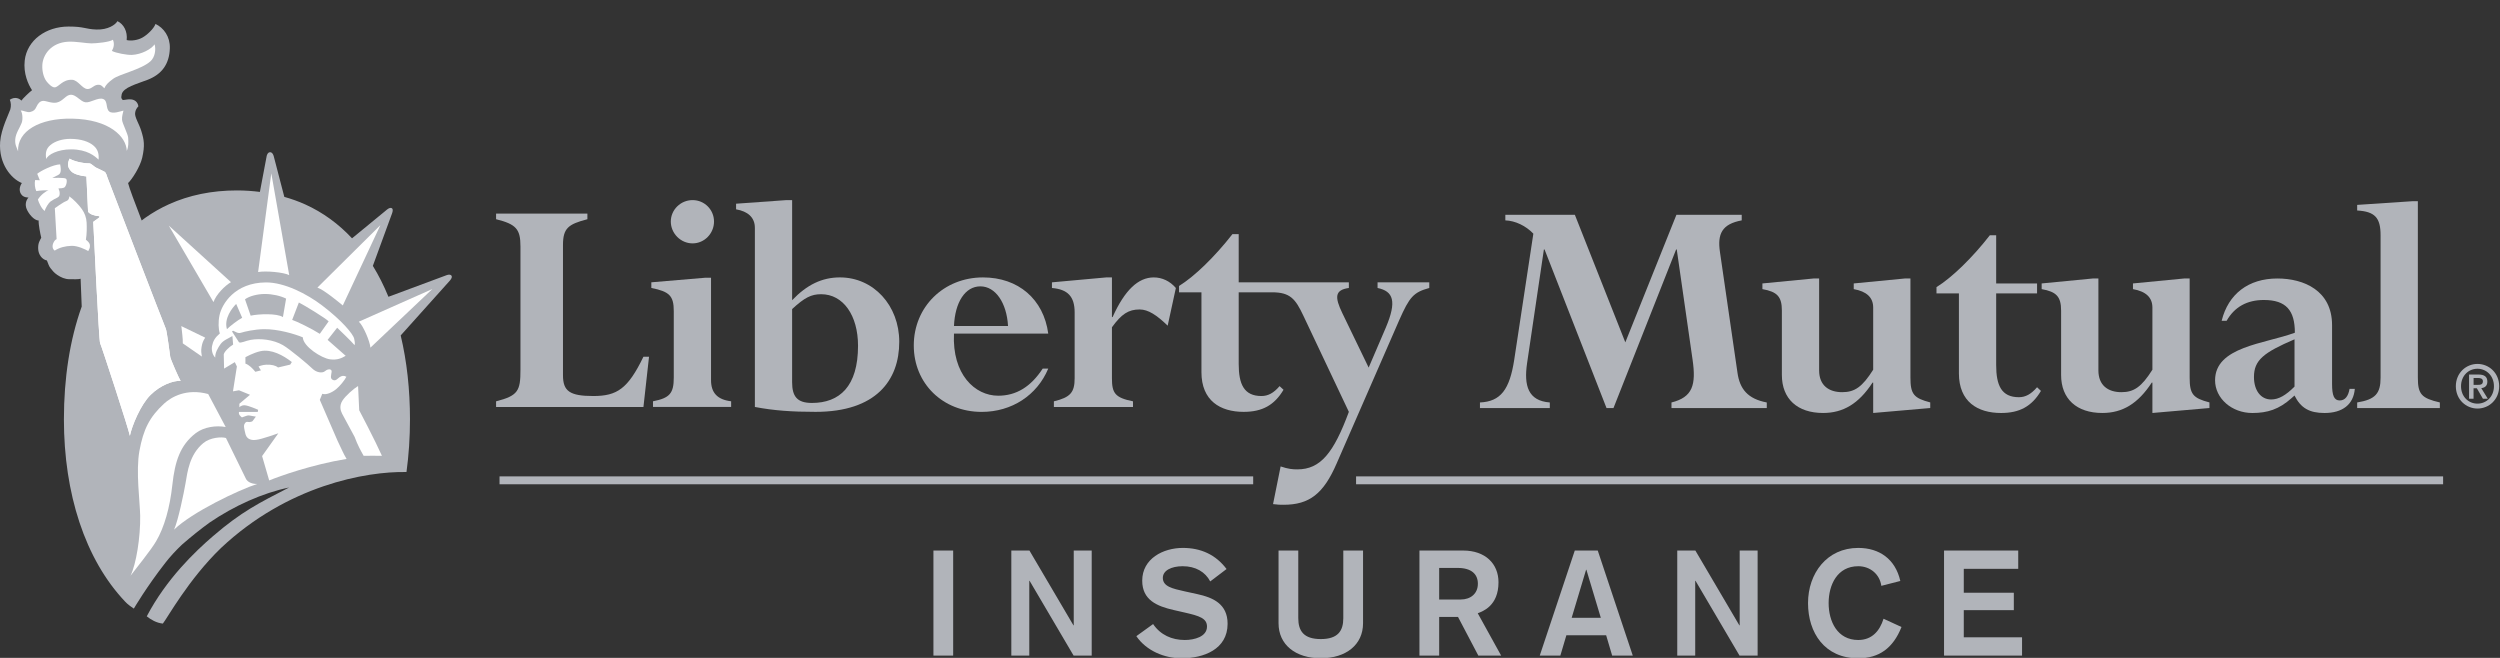 <svg width="2607" height="686" viewBox="0 0 2607 686" fill="none" xmlns="http://www.w3.org/2000/svg">
<rect x="0" y="0" width="2607" height="686" fill="#333333" stroke="none"/>
<g clip-path="url(#clip0_1954_2)">
<path fill-rule="evenodd" clip-rule="evenodd" d="M587.077 391.302C587.077 407.832 593.994 412.972 618.712 412.972C643.467 412.972 654.823 405.407 670.981 371.984H676.811L670.981 424.391H517.311V418.497C540.363 412.638 542.732 407.447 542.732 385.77V256.882C542.732 238.965 538.285 233.796 517.311 228.598V222.762H612.534V228.598C592.596 233.796 587.077 237.927 587.077 255.539V391.302" fill="#B1B4BA"/>
<path fill-rule="evenodd" clip-rule="evenodd" d="M722.227 208.664C734.589 208.664 744.577 218.624 744.577 231.009C744.577 243.438 734.589 253.797 722.227 253.797C709.864 253.797 699.521 243.438 699.521 231.009C699.521 218.624 709.864 208.664 722.227 208.664M741.464 396.432C741.464 409.514 748.004 416.745 762.431 418.472V424.353H680.946V418.472C698.451 415.031 702.608 410.182 702.608 393.681V324.409C702.608 308.532 698.139 304.053 679.215 300.292V294.39L735.605 289.606H741.464V396.432" fill="#B1B4BA"/>
<path fill-rule="evenodd" clip-rule="evenodd" d="M826.036 208.664H820.177L767.582 212.425V218.29C779.619 220.359 787.18 226.566 787.18 237.601V424.37C806.771 428.16 826.036 429.481 850.443 429.481C913.72 429.481 937.743 396.45 937.743 356.456C937.743 318.561 910.932 289.275 875.886 289.275C857.323 289.275 841.491 296.84 826.036 313.051V208.664ZM826.018 322.301C839.091 310.264 845.957 306.809 856.292 306.809C879.301 306.809 894.756 328.871 894.756 360.581C894.756 402.992 875.499 420.19 846.652 420.19C831.139 420.19 826.018 413.322 826.018 398.484V322.301V322.301Z" fill="#B1B4BA"/>
<path fill-rule="evenodd" clip-rule="evenodd" d="M1093.11 347.869C1088.32 312.043 1061.88 289.291 1025.08 289.291C984.156 289.291 952.891 319.956 952.891 360.269C952.891 399.892 983.092 429.519 1023.71 429.519C1054.97 429.519 1081.46 412.299 1093.11 384.393H1087.32C1074.93 403.347 1059.8 412.647 1040.89 412.647C1016.79 412.647 992.768 390.585 994.803 347.869H1093.11ZM994.809 339.961C995.859 315.14 1006.48 298.61 1022.35 298.61C1038.1 298.61 1049.83 315.83 1051.18 339.961H994.809V339.961Z" fill="#B1B4BA"/>
<path fill-rule="evenodd" clip-rule="evenodd" d="M1217.65 339.613C1206.28 328.586 1197.33 322.705 1188.4 322.705C1176.72 322.705 1169.49 327.518 1159.53 341.29V394.402C1159.53 409.886 1162.62 414.7 1181.49 418.504V424.399H1098.99V418.504C1116.23 414.358 1120.64 409.219 1120.64 394.402V325.798C1120.64 309.239 1113.47 301.703 1096.97 300.324V294.422L1153.64 289.289H1159.53V330.633H1160.22C1172.94 302.356 1187.01 289.289 1203.17 289.289C1211.74 289.289 1220.02 293.086 1226.19 300.324L1217.65 339.613" fill="#B1B4BA"/>
<path fill-rule="evenodd" clip-rule="evenodd" d="M1436.52 294.407V300.309C1453.01 303.743 1456.81 314.066 1445.12 341.639L1427.24 383.324L1399.74 326.459C1391.78 309.928 1391.78 302.342 1406.59 300.309V294.407H1291.71V244.127H1285.21C1266.94 267.561 1245.66 288.251 1229.49 298.226V304.81H1252.87V388.18C1252.87 417.8 1272.46 429.488 1296.87 429.488C1316.16 429.488 1328.86 422.62 1338.46 406.446L1334.35 402.656C1328.17 409.879 1322.31 412.972 1315.45 412.972C1297.21 412.972 1291.71 400.594 1291.71 379.549V304.81H1326.5C1345.38 304.81 1350.92 311.678 1359.16 329.239L1406.59 429.488C1390.78 472.233 1377.05 489.46 1353 489.46C1347.78 489.46 1343.65 489.133 1335.43 486.396L1327.53 525.678C1332.36 526.375 1335.1 526.375 1338.52 526.375C1365.38 526.375 1380.14 514.977 1393.86 483.289L1459.18 333.704C1469.86 309.624 1473.96 304.81 1490.45 300.309V294.407H1436.52" fill="#B1B4BA"/>
<path fill-rule="evenodd" clip-rule="evenodd" d="M1811.8 388.385C1814.17 405.924 1822.79 415.964 1842.39 419.696V425.54H1743.02V419.696C1765.05 414.237 1768.8 401.46 1765.05 375.303L1748.52 260.15H1747.85L1682.53 425.54H1675.29L1610.66 260.15H1609.97L1592.44 378.7C1588.99 402.156 1593.48 418.004 1616.14 419.696V425.54H1543.29V419.696C1564.92 418.73 1574.21 406.265 1579.01 375.303L1598.98 243.664C1591.06 235.38 1580.07 230.175 1569.77 229.812V224.012H1642.27L1694.89 357.009L1748.16 224.012H1816.26V229.812C1795.61 233.624 1790.81 243.976 1793.54 262.59L1811.8 388.385" fill="#B1B4BA"/>
<path fill-rule="evenodd" clip-rule="evenodd" d="M1858.14 323.87C1858.14 309.394 1853.29 304.218 1837.84 301.496V295.572L1891.13 290.41H1896.98V386.216C1896.98 401.773 1906.93 408.96 1921.07 408.96C1934.11 408.96 1942.03 403.472 1953.36 385.526V320.756C1953.36 310.106 1946.47 303.884 1933.08 301.496V295.572L1986.36 290.41H1992.2V393.817C1992.2 411.029 1995.69 415.189 2012.86 419.639V425.483L1953.36 430.652V399.007H1952.67C1938.25 421.026 1922.07 430.652 1901.1 430.652C1874.27 430.652 1858.14 415.908 1858.14 391.022V323.87" fill="#B1B4BA"/>
<path fill-rule="evenodd" clip-rule="evenodd" d="M2042.75 305.954H2019.37V299.427C2035.51 289.424 2056.84 268.734 2075.03 245.307H2081.61V295.587H2124.25V305.954H2081.61V380.75C2081.61 401.789 2087.08 414.21 2105.33 414.21C2112.15 414.21 2118.02 411.045 2124.25 403.814L2128.3 407.633C2118.71 423.807 2105.98 430.667 2086.73 430.667C2062.31 430.667 2042.75 419.001 2042.75 389.338V305.954" fill="#B1B4BA"/>
<path fill-rule="evenodd" clip-rule="evenodd" d="M2149.32 323.87C2149.32 309.394 2144.47 304.218 2129.04 301.496V295.572L2182.32 290.41H2188.21V386.216C2188.21 401.773 2198.14 408.96 2212.21 408.96C2225.28 408.96 2233.22 403.472 2244.53 385.526V320.756C2244.53 310.106 2237.67 303.884 2224.26 301.496V295.572L2277.55 290.41H2283.37V393.817C2283.37 411.029 2286.84 415.189 2304 419.639V425.483L2244.53 430.652V399.007H2243.85C2229.41 421.026 2213.29 430.652 2192.29 430.652C2165.47 430.652 2149.32 415.908 2149.32 391.022V323.87" fill="#B1B4BA"/>
<path fill-rule="evenodd" clip-rule="evenodd" d="M2431.88 339.028C2431.88 303.173 2402.67 290.41 2374.83 290.41C2344.56 290.41 2323.62 306.643 2316.74 334.534H2321.91C2330.14 320.073 2343.18 312.828 2360.76 312.828C2384.12 312.828 2393.08 323.87 2393.08 346.956C2361.41 358.658 2309.88 361.46 2309.88 396.568C2309.88 415.523 2327.4 430.674 2348.73 430.674C2364.51 430.674 2376.56 426.87 2389.62 415.189L2392.71 412.452C2399.23 425.483 2408.2 430.674 2424 430.674C2442.9 430.674 2454.24 421.708 2455.6 405.534H2450.11C2448.74 413.469 2445.27 417.585 2439.83 417.585C2433.98 417.585 2431.88 412.452 2431.88 400.423V339.028ZM2392.73 403.135C2383.8 412.123 2376.24 416.573 2368.33 416.573C2357.67 416.573 2350.43 407.273 2350.43 393.168C2350.43 375.6 2360.38 367.701 2392.73 353.835V403.135V403.135Z" fill="#B1B4BA"/>
<path fill-rule="evenodd" clip-rule="evenodd" d="M2482.47 245.338C2482.47 227.08 2476.61 220.582 2458.05 219.493V213.664L2515.42 209.838H2521.34V393.863C2521.34 411.09 2525.11 415.235 2544.28 419.686V425.53H2458.05V419.686C2476.99 416.593 2482.47 410.429 2482.47 393.863V245.338" fill="#B1B4BA"/>
<path fill-rule="evenodd" clip-rule="evenodd" d="M470.789 287.426C469.261 285.401 465.466 287.049 465.466 287.049L405.063 309.488C400.378 298.062 394.989 287.259 388.811 277.248L408.388 223.737C408.388 223.737 410.828 218.394 408.591 217.102C406.302 215.744 402.652 219.316 402.652 219.316L367.099 248.522C353.244 233.647 336.97 221.639 318.263 213.16C311.324 210.038 304.06 207.432 296.485 205.305L285.462 162.952C285.462 162.952 284.52 158.72 281.659 158.72C278.849 158.72 278.089 162.712 278.089 162.712L271.02 200.129C263.3 199.149 255.348 198.582 247.098 198.582C220.584 198.582 197.046 203.628 176.412 212.898C167.591 216.87 159.276 221.639 151.527 227.084C150.238 227.991 149.021 228.971 147.746 229.93C140.417 210.989 134.638 195.562 133.558 190.902C137.636 187.192 146.189 173.711 148.275 164.585C151.187 151.874 150.303 145.827 147.225 136.178C145.023 129.137 140.569 122.538 140.866 118.08C141.105 114.733 142.85 112.367 144.335 110.849C143.531 106.196 140.511 104.113 136.897 103.662C133.558 103.22 130.966 104.185 128.025 104.323C127.265 102.966 125.78 103.22 126.895 98.377C128.597 91.06 142.59 87.611 154.018 83.176C168.51 77.542 176.608 67.088 177.115 50.282C177.455 38.079 170.669 29.026 162.166 24.96C160.457 29.875 153.396 36.518 148.492 39.204C143.647 41.912 136.933 42.892 132.088 41.796C133.153 32.815 128.996 25.135 122.463 22.057C120.377 25.868 112.505 31.168 100.67 30.79C88.836 30.434 88.076 27.639 71.447 27.683C47.786 27.726 28.188 41.999 25.784 63.023C24.205 76.678 29.47 88.112 33.41 94.072C30.455 96.279 23.546 102.966 22.3 104.933C20.605 102.966 15.905 100.287 10.241 103.989C11.465 106.966 11.697 110.595 10.748 114.058C9.763 117.521 1.123 134.313 0.145 147.896C-1.535 170.858 11.697 186.423 22.792 190.873C20.359 194.575 19.859 198.524 21.576 201.74C22.713 203.882 25.016 205.973 29.716 205.973C27.015 208.92 25.979 213.399 27.732 217.806C29.716 222.743 35.373 229.915 40.297 229.915C40.051 234.104 42.043 243.97 43.013 247.926C41.304 251.164 39.559 253.582 39.812 259.513C40.051 265.662 44.013 270.656 48.916 271.622C50.154 274.627 51.089 277.872 52.812 279.847C54.536 281.851 56.05 284.254 59.772 286.707C63.473 289.168 67.659 291.172 72.599 291.172C77.524 291.172 81.862 291.397 84.071 290.671C84.194 292.08 84.643 305.147 85.208 319.666C72.809 354.244 66.645 394.31 66.645 437.316V437.323C66.645 514.392 88.568 583.09 130.43 627.309C130.43 627.309 132.849 630.278 139.562 634.648C139.562 634.648 152.657 612.18 172.588 586.691C177.629 580.201 183.423 573.972 189.782 567.932C199.595 559.395 209.104 551.765 218.375 545.057C244.114 527.452 273.932 514.08 301.482 508.337C269.89 524.686 251.98 533.42 222.286 558.945C203.463 575.104 173.515 603.649 153.033 642.714C157.292 646.104 163.042 649.589 169.814 650.271C174.145 645.16 196.43 604.23 230.586 571.322C299.758 506.399 381.236 491.408 423.887 492.221C426.277 474.595 427.522 456.257 427.522 437.316C427.522 406.303 424.292 376.814 417.846 349.801L468.775 293.002C468.775 293.002 472.295 289.437 470.789 287.426" fill="#B1B4BA"/>
<path fill-rule="evenodd" clip-rule="evenodd" d="M92.042 261.789C89.066 260.098 80.969 256.127 74.537 256.366C67.903 256.62 62.305 257.985 57.054 261.325C54.838 259.822 54.171 256.845 55.576 253.419C56.996 249.949 59.024 249.426 59.024 249.426L57.17 217.106C57.17 217.106 66.237 210.594 68.671 209.897C71.133 209.128 72.27 207.204 72.27 204.75C76.283 207.472 82.214 213.556 85.401 218.093C88.356 222.289 90.087 226.972 90.333 232.162C90.558 237.353 90.623 243.531 89.573 249.949C91.586 251.684 93.534 253.143 93.759 255.88C94.012 258.617 93.013 259.597 92.042 261.789" fill="white"/>
<path fill-rule="evenodd" clip-rule="evenodd" d="M386.268 362.538C385.906 356.236 378.606 339.176 374.166 335.467L450.827 301.404L386.268 362.538" fill="white"/>
<path fill-rule="evenodd" clip-rule="evenodd" d="M175.996 235.252L240.867 294.244C234.595 297.758 225.223 307.282 222.63 315.036L175.996 235.252" fill="white"/>
<path fill-rule="evenodd" clip-rule="evenodd" d="M213.97 352.103C211.732 355.544 210.942 357.642 210.196 361.824C209.457 366.042 210.015 368.372 210.508 371.82L190.62 358.063C190.852 353.403 189.628 345.744 189.323 341.773C189.273 341.366 189.135 340.611 189.041 340.045L213.97 352.103" fill="white"/>
<path fill-rule="evenodd" clip-rule="evenodd" d="M104.386 357.836C103.133 355.622 97.462 235.576 97.245 231.365L103.654 226.705V225.47C98.961 225.216 93.551 223.489 91.827 220.744L90.103 183.967C83.694 183.459 77.089 181.419 74.612 178.98C71.555 175.887 69.173 172.083 72.62 165.426C75.814 167.662 85.171 170.384 93.297 170.384C95.028 170.384 98.628 174.261 100.699 175.096C103.067 175.996 107.015 178.196 108.876 179.03C110.542 179.756 111.592 183.698 112.07 185.187C112.562 186.689 171.9 341.03 172.885 342.772C173.891 344.478 177.339 370.438 177.563 372.391C177.817 374.38 186.696 395.107 188.412 397.089C180.525 396.871 167.612 401.379 157.031 411.797C146.66 421.917 137.513 444.197 135.427 454.447C134.688 449.031 105.624 360.057 104.386 357.836" fill="white"/>
<path fill-rule="evenodd" clip-rule="evenodd" d="M179.746 505.502C177.175 529.248 171.417 549.822 162.748 564.509C157.178 574.011 141.52 593.184 136.066 600.429C141.983 588.582 146.561 559.979 146.184 537.749C145.931 523.325 141.549 491.447 145.366 470.329C149.494 447.679 155.903 434.96 171.026 420.963C178.746 413.849 194.549 404.767 217.102 410.894L235.346 445.305C225.59 443.439 212.677 445.109 204.08 451.73C187.879 464.195 182.44 480.979 179.746 505.502" fill="white"/>
<path fill-rule="evenodd" clip-rule="evenodd" d="M181.525 552.291C185.965 542.288 191.788 513.743 193.425 504.203C195.525 491.949 197.488 474.098 212.031 462.032C219.186 456.123 230.948 455.339 235.634 456.74L256.253 498.882C258.1 503.31 264.169 504.879 268.232 504.639C248.88 510.933 200.131 534.171 181.525 552.291" fill="white"/>
<path fill-rule="evenodd" clip-rule="evenodd" d="M357.076 417.788C353.751 422.986 354.939 427.988 356.779 431.472C358.872 435.4 369.801 455.618 369.801 455.618C373.219 464.794 375.928 469.404 379.194 475.313C385.118 475.313 391.521 475.168 398.285 475.313C391.079 459.131 374.588 427.835 374.588 427.835L373.4 402.535C368.613 405.446 360.393 412.633 357.076 417.788" fill="white"/>
<path fill-rule="evenodd" clip-rule="evenodd" d="M269.154 283.684C277.295 282.211 295.705 283.909 301.593 286.886L282.915 180.771L269.154 283.684" fill="white"/>
<path fill-rule="evenodd" clip-rule="evenodd" d="M112.07 185.179C111.592 183.698 110.556 179.749 108.876 179.03C107.015 178.181 103.067 175.967 100.699 175.059C98.657 174.239 95.028 170.377 93.297 170.377C85.179 170.377 75.814 167.662 72.62 165.426C69.173 172.083 71.555 175.887 74.612 178.98C77.089 181.412 83.694 183.473 90.103 183.967L91.827 220.737C93.551 223.481 98.961 225.216 103.654 225.434V226.69L97.245 231.365C97.462 235.576 103.133 355.622 104.393 357.836C105.624 360.05 134.688 449.031 135.427 454.447C137.513 444.197 146.66 421.88 157.031 411.768C167.612 401.379 180.525 396.871 188.412 397.089C186.696 395.1 177.817 374.38 177.563 372.391C177.339 370.438 173.891 344.471 172.892 342.765C171.907 341.03 112.562 186.682 112.07 185.179" fill="white"/>
<path fill-rule="evenodd" clip-rule="evenodd" d="M74.172 155.754C90.931 155.798 98.854 162.782 102.794 166.491C103.279 160.807 102.396 155.798 97.116 151.507C92.742 147.957 85.043 144.807 73.238 144.807C65.336 144.807 57.42 147.13 52.481 151.333C47.969 155.181 47.215 159.5 48.208 165.947C49.678 161.264 60.346 155.703 74.172 155.754" fill="white"/>
<path fill-rule="evenodd" clip-rule="evenodd" d="M44.153 67.636C43.762 74.061 45.471 80.74 48.433 84.704C50.121 86.925 54.119 91.281 57.059 91.107C61.252 90.853 65.192 82.816 75.056 83.186C81.444 83.441 85.623 92.493 91.062 92.813C95.256 93.096 97.436 88.892 101.702 88.442C105.323 88.058 106.583 89.873 108.799 92.087C110.284 88.631 112.42 86.293 117.925 82.221C124.559 77.263 147.22 72.573 156.867 63.934C161.676 59.614 162.755 51.621 161.234 46.235C157.584 51.382 147.481 56.776 137.631 57.255C132.706 57.509 120.865 55.331 116.679 53.11C118.786 49.48 119.482 45.4 117.736 41.443C114.528 43.897 100.673 45.24 95.256 45.24C89.846 45.24 79.257 43.048 71.044 43.491C53.076 44.463 44.747 57.255 44.153 67.636" fill="white"/>
<path fill-rule="evenodd" clip-rule="evenodd" d="M75.177 123.718C114.113 124.466 131.683 142.492 132.204 157.294C134.174 152.866 133.914 148.677 133.653 143.704C133.45 139.784 127.526 128.647 127.258 124.96C127.026 121.25 128.011 118.76 128.742 115.333C126.273 115.805 117.654 119.246 113.961 116.299C110.006 113.119 112.737 105.192 107.551 103.246C102.38 101.22 94.261 107.428 89.061 106.665C83.912 105.917 79.472 98.781 74.062 98.781C68.608 98.781 65.907 105.431 59.258 106.927C54.123 108.088 47.917 104.974 44.875 105.192C41.514 105.431 39.523 108.059 38.023 111.282C36.539 114.477 35.358 115.805 31.418 116.807C28.29 117.576 23.778 114.84 21.569 115.333C23.278 117.047 24.14 124.059 22.59 128.168C20.634 133.352 16.405 138.796 15.898 145.265C15.478 150.971 17.354 153.599 18.853 157.788C17.86 136.8 41.188 123.072 75.177 123.718" fill="white"/>
<path fill-rule="evenodd" clip-rule="evenodd" d="M50.654 198.529C47.96 199.037 42.268 203.48 39.523 208.097C40.298 211.103 43.52 218.065 46.657 219.981C47.381 216.765 50.886 211.372 52.646 210.159C55.094 208.41 57.535 207.175 59.512 206.232C61.482 205.223 62.228 204.228 62.228 201.999C62.228 199.771 61.938 198.725 60.946 196.504C62.901 196.271 66.552 196.569 67.812 194.812C69.021 193.113 69.63 190.87 69.63 188.678C69.63 186.427 68.616 185.941 66.428 185.694C64.198 185.44 57.737 185.288 54.551 185.542C54.551 185.542 59.512 182.972 61.004 182.253C62.474 181.513 62.967 180.017 63.213 178.776C63.474 177.542 63.423 174.776 62.72 171.393C55.333 171.618 42.268 178.282 38.813 181.237L41.522 187.959L36.618 187.741C35.865 191.11 36.358 196.3 37.842 199.277C42.268 198.529 47.424 198.29 50.654 198.529" fill="white"/>
<path fill-rule="evenodd" clip-rule="evenodd" d="M333.481 348.126C325.341 342.856 309.437 335.095 304.671 333.592L311.66 315.443C317.599 318.42 339.377 331.734 342.716 335.095L333.481 348.126ZM295.03 330.691C289.106 326.567 269.537 327.322 261.389 329.188L255.487 312.113C259.919 308.796 268.429 306.56 276.171 306.56C283.942 306.56 292.423 308.433 298.347 311.395L295.03 330.691ZM236.652 343.243C233.335 332.056 242.221 320.992 246.292 316.934L252.542 331.373C247.784 333.965 240.382 339.628 236.652 343.243V343.243ZM255.924 372.524C255.924 372.524 264.021 367.848 271.676 366.2C282.946 363.776 295.446 370.549 304.318 377.54L302.638 380.219L289.913 383.217C287.45 381.039 282.764 380.052 277.702 380.306C273.197 380.48 269.59 382.164 269.59 382.164L272.089 386.23L266.252 387.703C263.659 384.386 259.581 380.306 255.924 379.188V372.524ZM369.341 353.255C368.428 348.457 356.435 334.097 335.953 318.569C319.998 306.387 296.576 294.423 277.318 294.51C244.785 294.692 231.35 317.11 228.895 328.79C227.425 335.869 227.772 343.498 229.257 347.694C224.108 352.13 222.123 355.709 221.146 360.784C220.443 364.406 221.146 369.669 224.455 372.878C224.108 368.058 227.352 362.497 230.01 358.824C232.973 354.744 237.89 353.139 242.351 350.417L243.09 359.339C238.875 361.771 233.675 366.94 233.327 369.669L233.675 384.385L244.857 377.641L247.03 382.163L242.945 408.095L249.232 406.977L260.697 411.681L249.616 421.032V424.741C249.616 424.741 251.274 422.476 255.171 422.614C259.089 422.81 269.17 427.318 269.17 427.318L268.794 429.591H249.232C248.493 432.168 250.789 434.157 252.266 435.26C254.823 434.527 257.517 433.184 258.973 433.184C260.45 433.184 263.862 434.084 266.824 434.455L263.275 439.217C263.275 439.217 261.435 440.596 258.089 439.943C256.243 439.558 254.417 442.143 254.417 444.262C254.417 446.52 255.837 452.081 255.837 452.081C257.648 460.393 266.165 458.745 267.258 458.644C272.647 458.165 290.239 451.827 290.239 451.827L273.32 475.588L280.708 501.011C291.883 496.394 325.234 484.517 361.417 478.55C357.477 472.002 356.826 469.366 351.98 459.58L333.498 416.973L336.076 410.65C340.168 412.153 346.426 409.191 350.503 405.852C354.552 402.498 359.361 396.61 361.215 392.893C358.629 391.412 356.435 391.761 354.182 393.263C351.98 394.766 350.264 397.59 347.186 396.211C343.811 394.766 345.47 391.085 345.824 387.753C346.201 384.443 341.979 384.385 339.038 386.955C336.076 389.575 329.782 388.428 325.727 384.385C321.671 380.305 302.094 363.985 295.062 359.92C284.944 354.112 271.401 352.638 261.421 354.424C255.591 355.477 251.448 358.061 249.232 356.929L241.91 345.611L243.09 344.87C245.661 345.981 248.109 348.072 251.448 346.947C254.765 345.821 265.469 343.397 275.109 343.259C289.891 343.005 307.867 348.42 315.775 351.789C316.13 361.386 335.46 373.64 344.217 374.715C351.575 375.651 356.051 373.64 360.476 371.034L341.631 354.424L351.604 341.763C351.604 341.763 367.501 356.929 369.732 359.92C370.449 358.199 369.732 355.295 369.341 353.255V353.255Z" fill="white"/>
<path fill-rule="evenodd" clip-rule="evenodd" d="M331.004 299.888C338.312 302.516 353.774 315.518 357.475 318.524L396.649 234.812L331.004 299.888" fill="white"/>
<path fill-rule="evenodd" clip-rule="evenodd" d="M2579.46 401.336H2583.82C2586.75 401.336 2589.17 400.973 2589.17 397.582C2589.17 394.62 2586.33 394.149 2583.88 394.149H2579.46V401.336ZM2574.74 390.547H2584.3C2590.48 390.547 2593.81 392.63 2593.81 397.952C2593.81 402.518 2590.98 404.398 2587.47 404.74L2594.26 415.789H2589.18L2582.87 404.914H2579.42V415.789H2574.74V390.547ZM2583.52 420.914C2592.95 420.914 2600.69 413.436 2600.69 402.736C2600.69 392.042 2592.95 384.528 2583.52 384.528C2573.97 384.528 2566.36 392.042 2566.36 402.736C2566.36 413.436 2573.97 420.914 2583.52 420.914V420.914ZM2583.55 379.492C2595.49 379.492 2606.14 388.879 2606.14 402.759C2606.14 416.669 2595.49 426.041 2583.55 426.041C2571.62 426.041 2560.95 416.669 2560.95 402.759C2560.95 388.879 2571.62 379.492 2583.55 379.492V379.492Z" fill="#B1B4BA"/>
<path fill-rule="evenodd" clip-rule="evenodd" d="M520.91 505H1306.82V496.768H520.91V505Z" fill="#B1B4BA"/>
<path fill-rule="evenodd" clip-rule="evenodd" d="M1414.12 505H2547.67V496.768H1414.12V505Z" fill="#B1B4BA"/>
<path fill-rule="evenodd" clip-rule="evenodd" d="M973.385 683.648H993.961V574.1H973.385V683.648Z" fill="#B1B4BA"/>
<path fill-rule="evenodd" clip-rule="evenodd" d="M1054.61 574.1H1073.49L1119.4 652.112H1119.7V574.1H1138.43V683.655H1119.55L1073.65 605.643H1073.34V683.655H1054.61V574.1" fill="#B1B4BA"/>
<path fill-rule="evenodd" clip-rule="evenodd" d="M1202.46 650.766C1210.14 662.149 1222.11 667.383 1235.47 667.383C1245.45 667.383 1258.65 664 1258.65 653.38C1258.65 644.762 1250.67 642.301 1236.08 638.918L1223.96 636.145C1206.46 632.152 1191.11 625.684 1191.11 605.531C1191.11 582.453 1213.06 571.367 1233.48 571.367C1252.2 571.367 1267.7 578.3 1279.06 593.378L1262.03 606.301C1256.8 596.297 1246.67 590.453 1233.32 590.453C1221.5 590.453 1212.6 594.918 1212.6 602.605C1212.6 611.687 1222.88 613.843 1235.16 616.609L1248.52 619.535C1264.79 623.07 1280.14 629.684 1280.14 650.454C1280.14 677.235 1254.97 686.462 1232.25 686.462C1214.13 686.462 1195.41 678.614 1184.97 663.383L1202.46 650.766" fill="#B1B4BA"/>
<path fill-rule="evenodd" clip-rule="evenodd" d="M1421.38 649.956C1421.38 672.265 1403.72 686.421 1377.32 686.421C1350.92 686.421 1333.27 672.265 1333.27 649.956V574.1H1353.84V644.569C1353.84 657.956 1359.51 666.421 1377.32 666.421C1395.13 666.421 1400.8 657.956 1400.8 644.569V574.1H1421.38V649.956" fill="#B1B4BA"/>
<path fill-rule="evenodd" clip-rule="evenodd" d="M1500.76 625.169H1523.17C1533.61 625.169 1541.13 619.013 1541.13 608.704C1541.13 598.7 1534.38 592.239 1520.1 592.239H1500.76V625.169ZM1480.2 574.102H1525.79C1548.97 574.102 1562.63 587.946 1562.63 607.184C1562.63 631.801 1546.21 637.493 1540.99 639.497L1565.39 683.657H1541.6L1520.42 643.344H1500.77V683.657H1480.2V574.102V574.102Z" fill="#B1B4BA"/>
<path fill-rule="evenodd" clip-rule="evenodd" d="M1654.28 594.1H1653.98L1638.93 644.257H1669.33L1654.28 594.1ZM1642.18 574.102H1666.13L1702.66 683.657H1681.16L1674.88 662.423H1633.43L1627.13 683.657H1605.65L1642.18 574.102V574.102Z" fill="#B1B4BA"/>
<path fill-rule="evenodd" clip-rule="evenodd" d="M1749.04 574.1H1767.92L1813.81 652.112H1814.13V574.1H1832.85V683.655H1813.97L1768.07 605.643H1767.77V683.655H1749.04V574.1" fill="#B1B4BA"/>
<path fill-rule="evenodd" clip-rule="evenodd" d="M1961.85 610.918C1960.17 598.758 1950.19 590.453 1937.75 590.453C1915.95 590.453 1906.9 609.836 1906.9 628.914C1906.9 648 1915.95 667.383 1937.75 667.383C1952.03 667.383 1960.17 657.997 1964.16 645.227L1982.89 653.844C1974.14 675.848 1959.55 686.462 1937.75 686.462C1902.76 686.462 1885.41 659.841 1885.41 628.914C1885.41 597.988 1905.06 571.367 1937.75 571.367C1959.7 571.367 1976.43 582.91 1981.66 605.836L1961.85 610.918" fill="#B1B4BA"/>
<path fill-rule="evenodd" clip-rule="evenodd" d="M2027.25 574.1H2104.61V593.178H2047.82V618.108H2100.01V636.264H2047.82V664.577H2108.59V683.655H2027.25V574.1" fill="#B1B4BA"/>
</g>
<defs>
<clipPath id="clip0_1954_2">
<rect width="2606.14" height="686" fill="white"/>
</clipPath>
</defs>
</svg>
